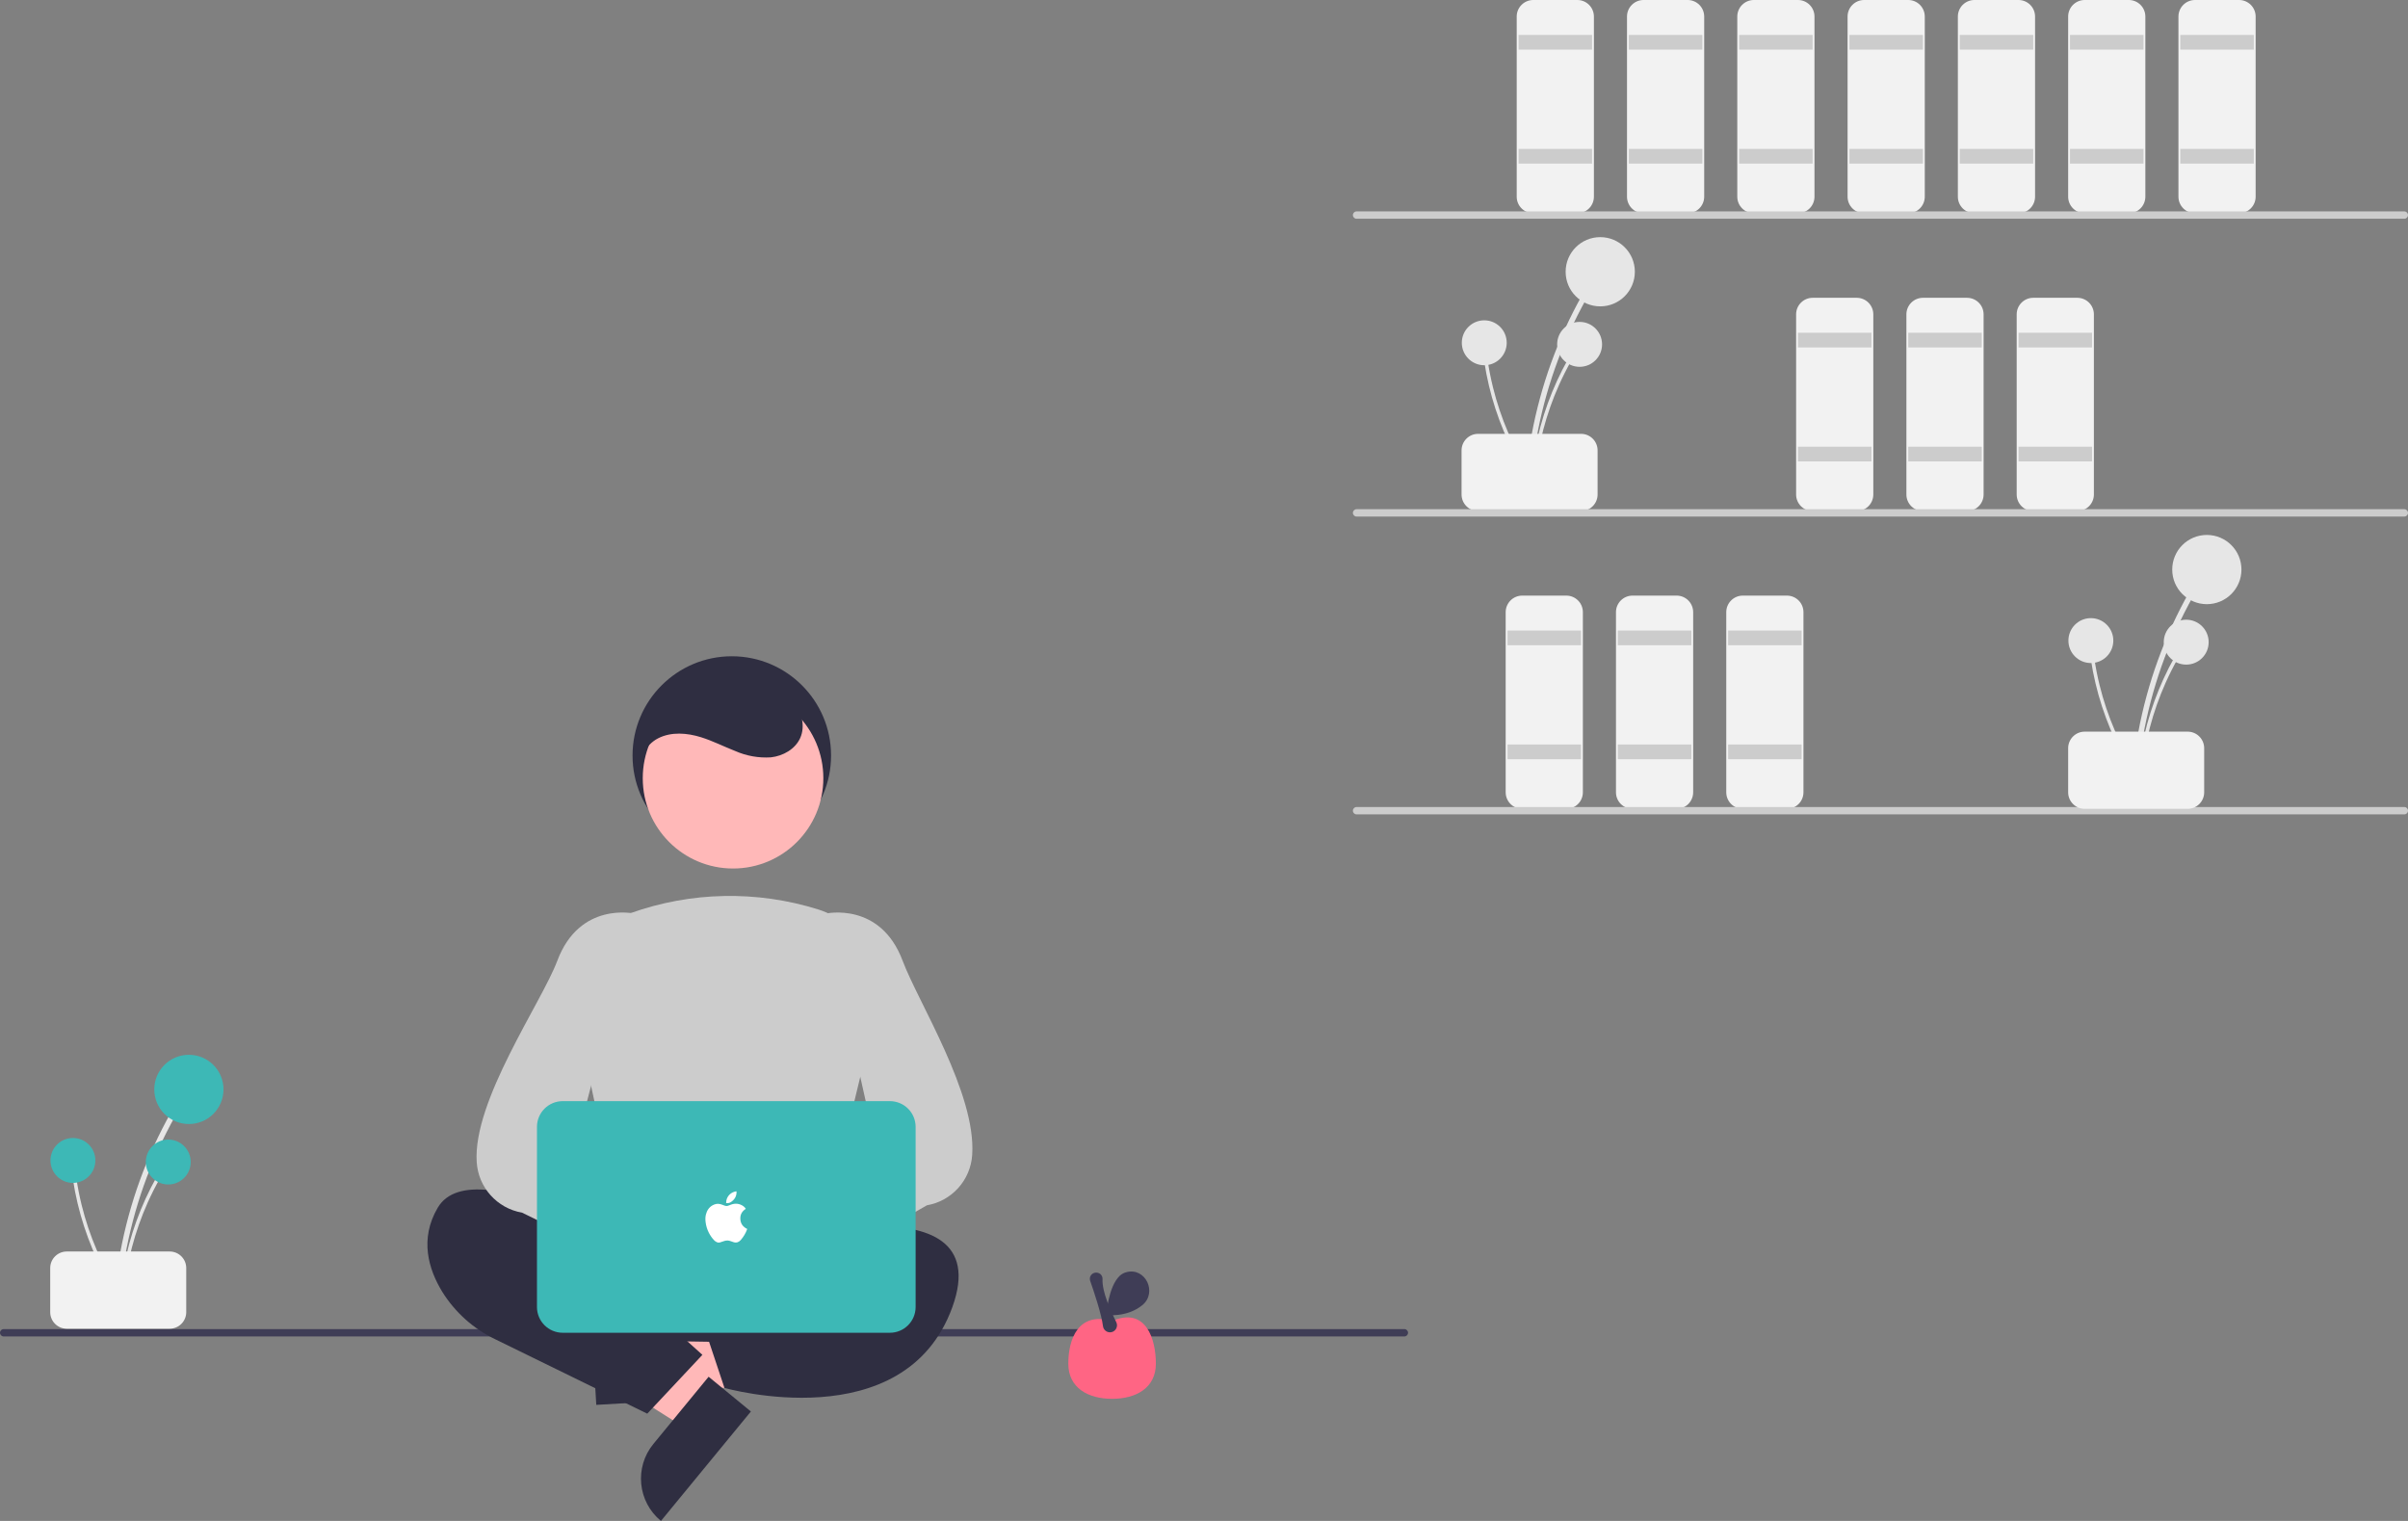 <?xml version="1.0" encoding="utf-8"?>
<!-- Generator: Adobe Illustrator 16.0.0, SVG Export Plug-In . SVG Version: 6.00 Build 0)  -->
<!DOCTYPE svg PUBLIC "-//W3C//DTD SVG 1.1//EN" "http://www.w3.org/Graphics/SVG/1.1/DTD/svg11.dtd">
<svg version="1.1" id="Layer_1" xmlns="http://www.w3.org/2000/svg" xmlns:xlink="http://www.w3.org/1999/xlink" x="0px" y="0px"
	 width="655px" height="413.68px" viewBox="0 0 655 413.68" enable-background="new 0 0 655 413.68" xml:space="preserve">
<rect x="0" y="0" width="655" height="413.68" fill="#808080" stroke="none"/>
<path fill="#E6E6E6" d="M416.563,129.423c1.236-13.306,4.648-26.318,10.101-38.517c1.521-3.395,3.192-6.715,5.019-9.961
	c0.195-0.361,0.061-0.813-0.301-1.008c-0.345-0.186-0.774-0.074-0.982,0.257c-6.64,11.821-11.291,24.653-13.769,37.982
	c-0.688,3.723-1.207,7.471-1.554,11.246C414.988,130.375,416.476,130.369,416.563,129.423z"/>
<circle fill="#E6E6E6" cx="435.282" cy="73.914" r="9.414"/>
<path fill="#E6E6E6" d="M417.526,129.673c0.801-8.632,3.015-17.074,6.553-24.988c0.985-2.203,2.07-4.356,3.255-6.462
	c0.127-0.235,0.039-0.527-0.195-0.654c-0.224-0.121-0.502-0.048-0.637,0.167c-4.308,7.668-7.325,15.993-8.933,24.641
	c-0.446,2.415-0.782,4.847-1.008,7.296C416.505,130.291,417.469,130.287,417.526,129.673z"/>
<circle fill="#E6E6E6" cx="429.67" cy="93.662" r="6.108"/>
<path fill="#E6E6E6" d="M416.309,129.096c-4.677-7.299-8.124-15.316-10.202-23.732c-0.577-2.343-1.047-4.709-1.407-7.098
	c-0.045-0.263-0.294-0.44-0.557-0.396c-0.25,0.042-0.425,0.271-0.399,0.524c1.32,8.696,4.062,17.115,8.112,24.922
	c1.133,2.179,2.364,4.303,3.693,6.373C415.883,130.211,416.642,129.615,416.309,129.096L416.309,129.096z"/>
<circle fill="#E6E6E6" cx="403.735" cy="93.233" r="6.108"/>
<path fill="#F2F2F2" d="M397.559,134.5v-12c0.003-2.484,2.017-4.497,4.5-4.5h28c2.484,0.003,4.498,2.016,4.5,4.5v12
	c-0.002,2.484-2.016,4.497-4.5,4.5h-28C399.575,138.997,397.562,136.984,397.559,134.5z"/>
<path fill="#F2F2F2" d="M429.059,58h-12c-2.483-0.003-4.497-2.016-4.5-4.5v-49c0.003-2.484,2.017-4.497,4.5-4.5h12
	c2.484,0.003,4.498,2.016,4.5,4.5v49C433.557,55.984,431.543,57.997,429.059,58z"/>
<rect x="413.059" y="9.5" fill="#CCCCCC" width="20" height="4"/>
<rect x="413.059" y="40.5" fill="#CCCCCC" width="20" height="4"/>
<path fill="#F2F2F2" d="M459.059,58h-12c-2.483-0.003-4.497-2.016-4.5-4.5v-49c0.003-2.484,2.017-4.497,4.5-4.5h12
	c2.484,0.003,4.498,2.016,4.5,4.5v49C463.557,55.984,461.543,57.997,459.059,58z"/>
<rect x="443.059" y="9.5" fill="#CCCCCC" width="20" height="4"/>
<rect x="443.059" y="40.5" fill="#CCCCCC" width="20" height="4"/>
<path fill="#F2F2F2" d="M489.059,58h-12c-2.483-0.003-4.497-2.016-4.5-4.5v-49c0.003-2.484,2.017-4.497,4.5-4.5h12
	c2.484,0.003,4.498,2.016,4.5,4.5v49C493.557,55.984,491.543,57.997,489.059,58z"/>
<rect x="473.059" y="9.5" fill="#CCCCCC" width="20" height="4"/>
<rect x="473.059" y="40.5" fill="#CCCCCC" width="20" height="4"/>
<path fill="#F2F2F2" d="M505.059,139h-12c-2.483-0.003-4.497-2.016-4.5-4.5v-49c0.003-2.484,2.017-4.497,4.5-4.5h12
	c2.484,0.003,4.498,2.016,4.5,4.5v49C509.557,136.984,507.543,138.997,505.059,139z"/>
<rect x="489.059" y="90.5" fill="#CCCCCC" width="20" height="4"/>
<rect x="489.059" y="121.5" fill="#CCCCCC" width="20" height="4"/>
<path fill="#F2F2F2" d="M535.059,139h-12c-2.483-0.003-4.497-2.016-4.5-4.5v-49c0.003-2.484,2.017-4.497,4.5-4.5h12
	c2.484,0.003,4.498,2.016,4.5,4.5v49C539.557,136.984,537.543,138.997,535.059,139z"/>
<rect x="519.059" y="90.5" fill="#CCCCCC" width="20" height="4"/>
<rect x="519.059" y="121.5" fill="#CCCCCC" width="20" height="4"/>
<path fill="#F2F2F2" d="M565.059,139h-12c-2.483-0.003-4.497-2.016-4.5-4.5v-49c0.003-2.484,2.017-4.497,4.5-4.5h12
	c2.484,0.003,4.498,2.016,4.5,4.5v49C569.557,136.984,567.543,138.997,565.059,139z"/>
<rect x="549.059" y="90.5" fill="#CCCCCC" width="20" height="4"/>
<rect x="549.059" y="121.5" fill="#CCCCCC" width="20" height="4"/>
<path fill="#F2F2F2" d="M426.059,220h-12c-2.483-0.003-4.497-2.016-4.5-4.5v-49c0.003-2.484,2.017-4.497,4.5-4.5h12
	c2.484,0.003,4.498,2.016,4.5,4.5v49C430.557,217.984,428.543,219.997,426.059,220z"/>
<rect x="410.059" y="171.5" fill="#CCCCCC" width="20" height="4"/>
<rect x="410.059" y="202.5" fill="#CCCCCC" width="20" height="4"/>
<path fill="#F2F2F2" d="M456.059,220h-12c-2.483-0.003-4.497-2.016-4.5-4.5v-49c0.003-2.484,2.017-4.497,4.5-4.5h12
	c2.484,0.003,4.498,2.016,4.5,4.5v49C460.557,217.984,458.543,219.997,456.059,220z"/>
<rect x="440.059" y="171.5" fill="#CCCCCC" width="20" height="4"/>
<rect x="440.059" y="202.5" fill="#CCCCCC" width="20" height="4"/>
<path fill="#F2F2F2" d="M486.059,220h-12c-2.483-0.003-4.497-2.016-4.5-4.5v-49c0.003-2.484,2.017-4.497,4.5-4.5h12
	c2.484,0.003,4.498,2.016,4.5,4.5v49C490.557,217.984,488.543,219.997,486.059,220z"/>
<rect x="470.059" y="171.5" fill="#CCCCCC" width="20" height="4"/>
<rect x="470.059" y="202.5" fill="#CCCCCC" width="20" height="4"/>
<path fill="#F2F2F2" d="M519.059,58h-12c-2.483-0.003-4.497-2.016-4.5-4.5v-49c0.003-2.484,2.017-4.497,4.5-4.5h12
	c2.484,0.003,4.498,2.016,4.5,4.5v49C523.557,55.984,521.543,57.997,519.059,58z"/>
<rect x="503.059" y="9.5" fill="#CCCCCC" width="20" height="4"/>
<rect x="503.059" y="40.5" fill="#CCCCCC" width="20" height="4"/>
<path fill="#F2F2F2" d="M549.059,58h-12c-2.483-0.003-4.497-2.016-4.5-4.5v-49c0.003-2.484,2.017-4.497,4.5-4.5h12
	c2.484,0.003,4.498,2.016,4.5,4.5v49C553.557,55.984,551.543,57.997,549.059,58z"/>
<rect x="533.059" y="9.5" fill="#CCCCCC" width="20" height="4"/>
<rect x="533.059" y="40.5" fill="#CCCCCC" width="20" height="4"/>
<path fill="#F2F2F2" d="M579.059,58h-12c-2.483-0.003-4.497-2.016-4.5-4.5v-49c0.003-2.484,2.017-4.497,4.5-4.5h12
	c2.484,0.003,4.498,2.016,4.5,4.5v49C583.557,55.984,581.543,57.997,579.059,58z"/>
<rect x="563.059" y="9.5" fill="#CCCCCC" width="20" height="4"/>
<rect x="563.059" y="40.5" fill="#CCCCCC" width="20" height="4"/>
<path fill="#F2F2F2" d="M609.059,58h-12c-2.483-0.003-4.497-2.016-4.5-4.5v-49c0.003-2.484,2.017-4.497,4.5-4.5h12
	c2.484,0.003,4.498,2.016,4.5,4.5v49C613.557,55.984,611.543,57.997,609.059,58z"/>
<rect x="593.059" y="9.5" fill="#CCCCCC" width="20" height="4"/>
<rect x="593.059" y="40.5" fill="#CCCCCC" width="20" height="4"/>
<path fill="#CCCCCC" d="M654,59.5H369c-0.553,0-1-0.448-1-1s0.447-1,1-1h285c0.553,0,1,0.448,1,1S654.553,59.5,654,59.5z"/>
<path fill="#CCCCCC" d="M654,140.5H369c-0.553,0-1-0.448-1-1s0.447-1,1-1h285c0.553,0,1,0.448,1,1S654.553,140.5,654,140.5z"/>
<path fill="#CCCCCC" d="M654,221.5H369c-0.553,0-1-0.447-1-1s0.447-1,1-1h285c0.553,0,1,0.447,1,1S654.553,221.5,654,221.5z"/>
<path fill="#E6E6E6" d="M581.563,210.423c1.236-13.306,4.648-26.318,10.101-38.517c1.521-3.395,3.192-6.715,5.019-9.961
	c0.195-0.361,0.061-0.813-0.301-1.008c-0.345-0.186-0.774-0.074-0.982,0.257c-6.64,11.821-11.291,24.653-13.769,37.982
	c-0.688,3.723-1.207,7.471-1.554,11.246C579.988,211.375,581.476,211.369,581.563,210.423z"/>
<circle fill="#E6E6E6" cx="600.282" cy="154.914" r="9.414"/>
<path fill="#E6E6E6" d="M582.526,210.673c0.801-8.632,3.015-17.074,6.553-24.988c0.985-2.203,2.07-4.356,3.255-6.462
	c0.127-0.235,0.039-0.527-0.195-0.654c-0.224-0.121-0.502-0.048-0.637,0.167c-4.308,7.668-7.325,15.993-8.933,24.641
	c-0.446,2.415-0.782,4.848-1.008,7.296C581.505,211.291,582.469,211.287,582.526,210.673z"/>
<circle fill="#E6E6E6" cx="594.67" cy="174.662" r="6.108"/>
<path fill="#E6E6E6" d="M581.309,210.096c-4.677-7.298-8.124-15.316-10.202-23.732c-0.577-2.343-1.047-4.709-1.407-7.098
	c-0.045-0.263-0.294-0.44-0.557-0.396c-0.25,0.042-0.425,0.271-0.399,0.524c1.32,8.696,4.062,17.115,8.112,24.922
	c1.133,2.179,2.364,4.303,3.693,6.373C580.883,211.211,581.642,210.615,581.309,210.096L581.309,210.096z"/>
<circle fill="#E6E6E6" cx="568.735" cy="174.233" r="6.108"/>
<path fill="#F2F2F2" d="M562.559,215.5v-12c0.003-2.484,2.017-4.497,4.5-4.5h28c2.484,0.003,4.498,2.016,4.5,4.5v12
	c-0.002,2.484-2.016,4.497-4.5,4.5h-28C564.575,219.997,562.562,217.984,562.559,215.5z"/>
<path fill="#3F3D56" d="M382,363.5H1c-0.552,0-1-0.447-1-1s0.448-1,1-1h381c0.553,0,1,0.447,1,1S382.553,363.5,382,363.5z"/>
<circle fill="#2F2E41" cx="199.059" cy="205.5" r="27"/>
<polygon fill="#FFB8B8" points="173.405,378.826 172.69,366.588 219.556,358.003 220.612,376.067 "/>
<path fill="#2F2E41" d="M175.675,357.641l1.38,23.604l0,0l-14.861,0.868l0,0l-2.249-38.465l0,0l0,0
	C168.153,343.169,175.196,349.434,175.675,357.641z"/>
<polygon fill="#FFB8B8" points="193.789,378.714 186.004,388.185 145.768,362.666 157.257,348.688 "/>
<path fill="#2F2E41" d="M177.737,392.726l15.013-18.266l0,0l11.5,9.453l0,0l-24.466,29.767l0,0l0,0
	C173.434,408.459,172.517,399.078,177.737,392.726z"/>
<path fill="#2F2E41" d="M171.387,334.67l-5.32,25.079c-0.458,2.161,0.922,4.284,3.083,4.743c0.251,0.053,0.508,0.082,0.765,0.086
	l52.298,0.844c2.209,0.035,4.029-1.727,4.064-3.935c0.004-0.255-0.016-0.51-0.061-0.76l-4.575-25.923
	c-0.337-1.911-1.998-3.305-3.939-3.305H175.3C173.41,331.5,171.779,332.822,171.387,334.67z"/>
<path fill="#2F2E41" d="M180.059,343.5c0,0-51-32-61-15c-5,8.5-2.5,16.75,1.25,22.875c3.48,5.577,8.476,10.048,14.402,12.891
	l41.348,20.234l15-16l-10-9L180.059,343.5z"/>
<path fill="#2F2E41" d="M206.059,338.5c0,0,66-19,53,17s-62,22-62,22l-5-15l17-12L206.059,338.5z"/>
<circle fill="#FFB8B8" cx="199.397" cy="211.666" r="24.561"/>
<path fill="#CCCCCC" d="M200.685,342.469c-10.206-0.154-20.359-1.492-30.257-3.986l-0.292-0.08l-13.706-63.045
	c-2.551-11.465,3.858-23.03,14.933-26.943c16.53-5.931,34.546-6.291,51.299-1.024h0c11.658,3.757,18.467,15.848,15.635,27.765
	l-15.308,63.195l-0.216,0.103C216.411,341.466,208.456,342.469,200.685,342.469z"/>
<path fill="#FFB8B8" d="M182.274,347.366c1.88-5.226,7.641-7.938,12.866-6.058c0.558,0.201,1.096,0.45,1.609,0.745l26.986-23.424
	l2.441,18.408l-26.001,19.422c-3.098,4.646-9.375,5.9-14.021,2.803C182.269,356.671,180.664,351.752,182.274,347.366
	L182.274,347.366z"/>
<path fill="#CCCCCC" d="M208.012,352.476c-0.439,0-0.876-0.064-1.296-0.19c-1.386-0.403-2.49-1.453-2.962-2.816l-3.257-9.229
	c-0.625-1.746-0.106-3.696,1.302-4.902l36.769-22.074l-14.494-64.661l0.368-0.089c0.15-0.037,15-3.417,21.086,12.811
	c4.262,11.365,20.031,36.077,18.919,52.776c-0.435,6.876-5.533,12.556-12.322,13.728l-41.388,23.713
	C209.957,352.146,208.999,352.475,208.012,352.476z"/>
<path fill="#FFB8B8" d="M212.136,345.173c-1.88-5.226-7.641-7.938-12.867-6.058c-0.557,0.201-1.096,0.45-1.609,0.745l-26.986-23.425
	l-2.442,18.409l26.001,19.422c3.098,4.646,9.375,5.9,14.021,2.803C212.142,354.477,213.747,349.559,212.136,345.173L212.136,345.173
	z"/>
<path fill="#CCCCCC" d="M189.106,352.476c-0.986-0.001-1.944-0.33-2.724-0.935l-44.388-21.713
	c-6.789-1.173-11.887-6.852-12.322-13.728c-1.112-16.699,17.657-43.411,21.919-54.776c6.085-16.228,20.936-12.849,21.086-12.811
	l0.368,0.089l-17.494,66.661l39.769,20.074c1.409,1.206,1.926,3.156,1.302,4.902l-3.257,9.229c-0.473,1.363-1.577,2.413-2.962,2.816
	C189.981,352.411,189.545,352.476,189.106,352.476z"/>
<path fill="#3DB8B6" d="M242.059,362.5h-89c-3.864-0.005-6.996-3.136-7-7v-49c0.004-3.864,3.136-6.996,7-7h89
	c3.864,0.004,6.996,3.136,7,7v49C249.055,359.364,245.923,362.495,242.059,362.5z"/>
<path fill="#2F2E41" d="M174.591,210.666c-1.456-3.692,0.933-8.093,4.476-9.881s7.818-1.448,11.608-0.27
	c3.185,0.991,6.17,2.526,9.277,3.738c3.063,1.357,6.41,1.954,9.753,1.737c3.314-0.374,6.613-2.232,7.969-5.28
	c1.406-3.159,0.45-7.013-1.715-9.709c-2.303-2.606-5.284-4.522-8.611-5.535c-7.308-2.574-15.749-2.649-22.533,1.093
	c-6.784,3.742-11.394,11.71-9.992,19.33"/>
<path fill="#E6E6E6" d="M32.663,351.818c1.235-13.306,4.647-26.317,10.101-38.518c1.52-3.395,3.192-6.715,5.018-9.961
	c0.195-0.361,0.06-0.813-0.302-1.007c-0.344-0.186-0.773-0.073-0.982,0.257c-6.639,11.821-11.291,24.653-13.768,37.982
	c-0.689,3.723-1.207,7.472-1.554,11.246C31.088,352.771,32.575,352.765,32.663,351.818L32.663,351.818z"/>
<circle fill="#3DB8B6" cx="51.381" cy="296.31" r="9.415"/>
<path fill="#E6E6E6" d="M33.625,352.068c0.801-8.632,3.015-17.073,6.553-24.987c0.986-2.203,2.071-4.356,3.255-6.462
	c0.127-0.235,0.04-0.527-0.195-0.654c-0.223-0.121-0.502-0.048-0.637,0.167c-4.307,7.669-7.325,15.993-8.932,24.641
	c-0.447,2.415-0.783,4.847-1.008,7.296C32.604,352.687,33.569,352.683,33.625,352.068z"/>
<circle fill="#3DB8B6" cx="45.77" cy="316.058" r="6.107"/>
<path fill="#E6E6E6" d="M32.408,351.492c-4.677-7.299-8.124-15.316-10.202-23.733c-0.577-2.343-1.046-4.708-1.408-7.097
	c-0.044-0.263-0.293-0.44-0.556-0.396c-0.25,0.042-0.425,0.271-0.4,0.523c1.321,8.696,4.062,17.115,8.113,24.923
	c1.133,2.179,2.363,4.303,3.692,6.372C31.983,352.607,32.741,352.011,32.408,351.492L32.408,351.492z"/>
<circle fill="#3DB8B6" cx="19.834" cy="315.629" r="6.107"/>
<path fill="#F2F2F2" d="M13.659,356.896v-12c0.002-2.484,2.016-4.497,4.5-4.5h28c2.484,0.003,4.497,2.016,4.5,4.5v12
	c-0.003,2.484-2.016,4.497-4.5,4.5h-28C15.674,361.393,13.661,359.38,13.659,356.896z"/>
<path fill="#FF6584" d="M314.409,370.9c0,6.577-5.332,9.566-11.909,9.566s-11.909-2.989-11.909-9.566s2.646-14.251,11.909-11.604
	C311.763,355.326,314.409,364.323,314.409,370.9z"/>
<path fill="#3F3D56" d="M301.92,362.377c-0.958,0.002-1.768-0.709-1.891-1.659c-0.394-3.281-2.568-9.708-3.484-12.318v-0.001
	c-0.188-0.526-0.106-1.112,0.22-1.566c0.601-0.783,1.722-0.931,2.505-0.329c0.056,0.042,0.108,0.088,0.159,0.137
	c0.326,0.342,0.496,0.805,0.468,1.276c-0.179,3.351,2.263,8.765,3.735,11.694c0.474,0.941,0.095,2.088-0.847,2.562
	c-0.208,0.104-0.432,0.171-0.663,0.194C302.055,362.374,301.987,362.377,301.92,362.377z"/>
<path fill="#3F3D56" d="M310.732,354.985c4.134-3.384,0.891-10.308-4.283-8.979c-0.696,0.167-1.338,0.509-1.864,0.994
	c-3.174,2.998-3.666,10.669-3.666,10.669S306.524,358.43,310.732,354.985z"/>
<g>
	<path fill-rule="evenodd" clip-rule="evenodd" fill="#FFFFFF" d="M195.711,337.965c-0.137,0-0.272,0-0.408,0
		c-0.436-0.116-0.799-0.354-1.105-0.681c-0.568-0.605-1.026-1.288-1.401-2.026c-0.45-0.886-0.728-1.822-0.857-2.805
		c-0.092-0.706-0.099-1.411,0.075-2.105c0.27-1.077,0.819-1.959,1.813-2.515c0.643-0.358,1.33-0.513,2.055-0.333
		c0.406,0.101,0.801,0.254,1.192,0.406c0.36,0.14,0.705,0.168,1.065,0.007c0.235-0.104,0.483-0.181,0.725-0.269
		c1.167-0.426,2.27-0.297,3.301,0.396c0.287,0.193,0.515,0.448,0.702,0.753c-1.048,0.664-1.573,1.59-1.483,2.843
		c0.089,1.255,0.756,2.097,1.857,2.624c-0.012,0.045-0.017,0.072-0.026,0.098c-0.371,1.076-0.964,2.024-1.698,2.886
		c-0.502,0.589-1.135,0.845-1.907,0.635c-0.274-0.074-0.542-0.176-0.808-0.279c-0.564-0.218-1.134-0.267-1.715-0.084
		C196.627,337.66,196.17,337.813,195.711,337.965z"/>
	<path fill-rule="evenodd" clip-rule="evenodd" fill="#FFFFFF" d="M200.336,324.035c0.081,1.266-0.48,2.206-1.494,2.904
		c-0.381,0.262-0.823,0.338-1.318,0.298c0.017-0.231,0.009-0.468,0.053-0.694c0.249-1.272,1.245-2.246,2.52-2.481
		c0.026-0.005,0.05-0.018,0.075-0.026C200.227,324.035,200.282,324.035,200.336,324.035z"/>
</g>
</svg>
